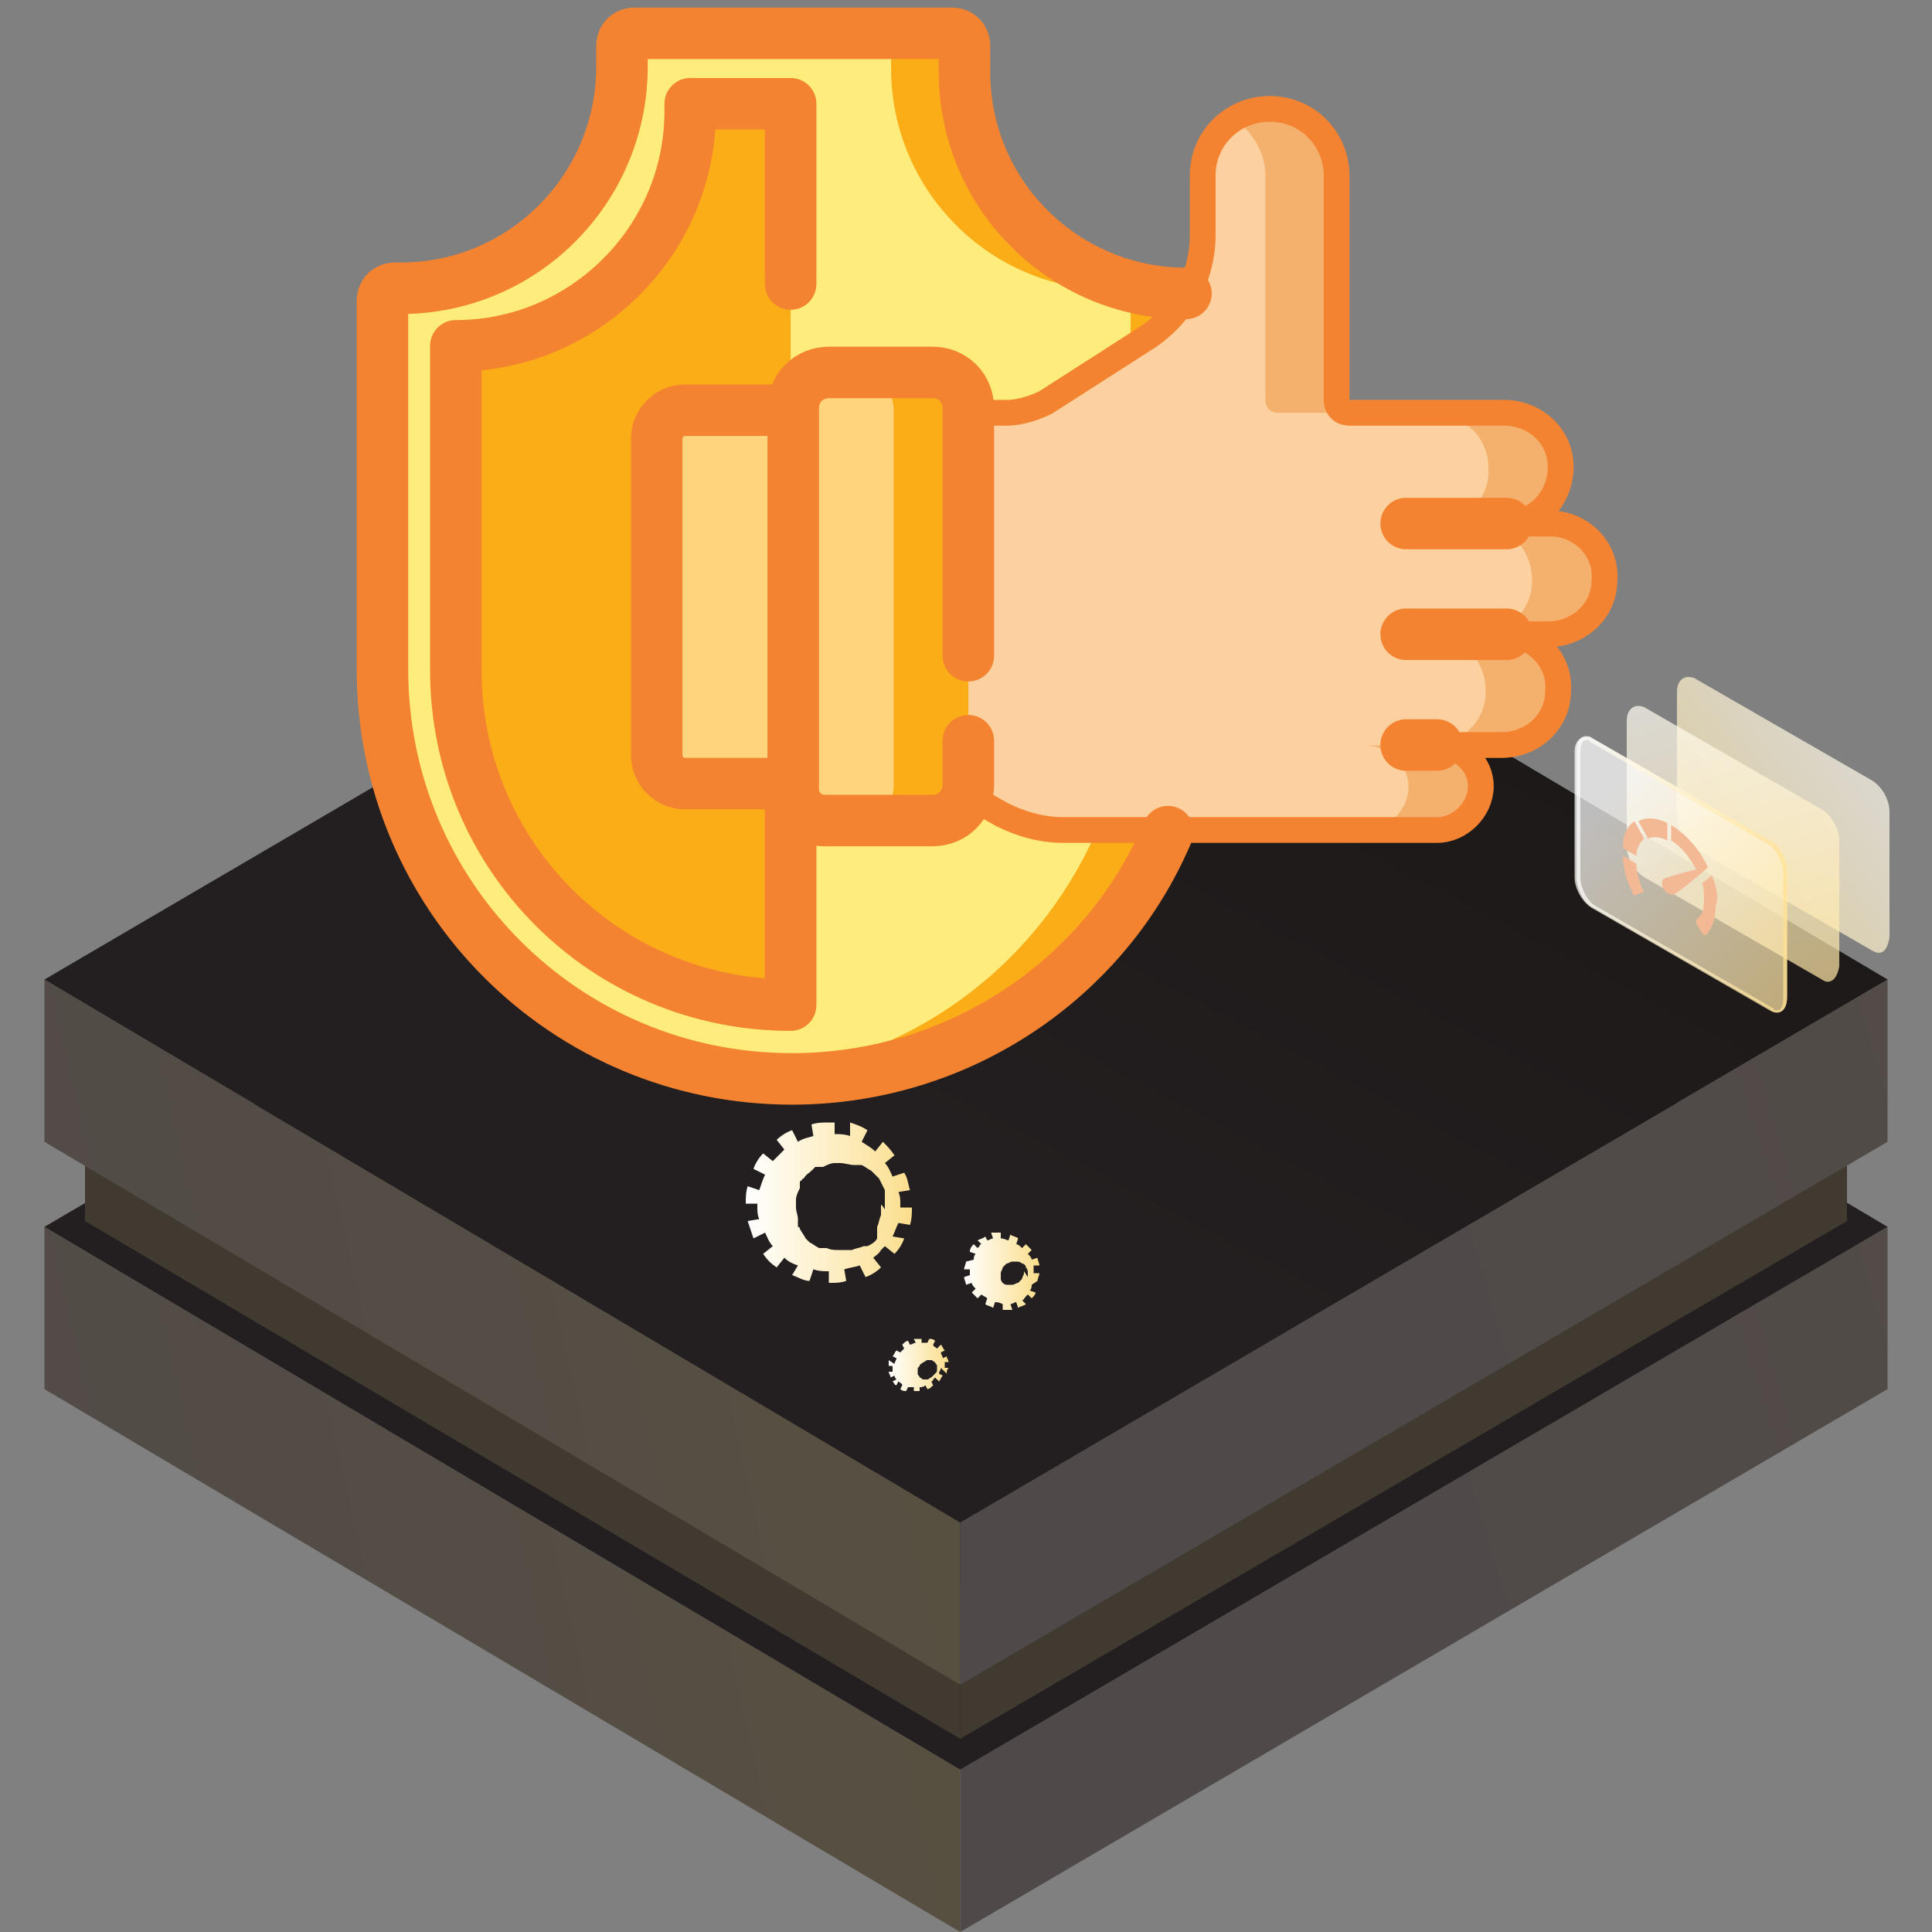 <svg xmlns="http://www.w3.org/2000/svg" xmlns:xlink="http://www.w3.org/1999/xlink" id="Layer_1" x="0px" y="0px" viewBox="0 0 100 100" style="enable-background:new 0 0 100 100;" xml:space="preserve"><rect x="0" y="0" width="100" height="100" fill="#808080" stroke="none"/><style type="text/css">	.st0{fill:url(#SVGID_1_);}	.st1{fill:url(#SVGID_00000155141771317064374960000012121032421504621742_);}	.st2{fill:url(#SVGID_00000062890388141870080110000004702478701189942453_);}	.st3{fill:#413A30;}	.st4{fill:url(#SVGID_00000091697228009794980330000009728954371875198353_);}	.st5{fill:url(#SVGID_00000002344883660462683090000011056618268043337395_);}	.st6{fill:url(#SVGID_00000118386972067603216120000004465270367463638912_);}	.st7{opacity:0.25;clip-path:url(#SVGID_00000090992708282280712190000018175198020812856723_);}	.st8{fill:#FFFFFF;}	.st9{opacity:0.715;fill:url(#SVGID_00000050633715837803517030000004335279974877506195_);enable-background:new    ;}	.st10{opacity:0.715;fill:url(#SVGID_00000165933649704466203370000016680268158117355959_);enable-background:new    ;}	.st11{opacity:0.715;fill:url(#SVGID_00000036246213028646348280000001773133114037351322_);enable-background:new    ;}	.st12{opacity:0.715;fill:url(#SVGID_00000178889219165696699890000017470786153436353420_);enable-background:new    ;}	.st13{fill:#F2B994;}	.st14{fill:url(#SVGID_00000016057484082636596930000018030814114290302651_);}	.st15{fill:url(#SVGID_00000096751055986236902950000006604417745480817805_);}	.st16{fill:url(#SVGID_00000079462248033849057730000017199653760655191955_);}	.st17{clip-path:url(#SVGID_00000019647679658280942710000008954448907125527189_);}	.st18{fill:#FEED7C;}	.st19{fill:#FBAD18;}	.st20{fill:#FFD47D;}	.st21{fill:#FCD19F;}	.st22{fill:#F4B16D;}	.st23{fill:none;stroke:#F48331;stroke-width:2;stroke-linecap:round;stroke-linejoin:round;stroke-miterlimit:13.333;}	.st24{fill:none;stroke:#F48331;stroke-miterlimit:10;}</style><g>	<linearGradient id="SVGID_1_" gradientUnits="userSpaceOnUse" x1="65.79" y1="84.108" x2="169.714" y2="52.989">		<stop offset="8.567769e-07" style="stop-color:#4F494A"></stop>		<stop offset="0.222" style="stop-color:#504A49"></stop>		<stop offset="0.483" style="stop-color:#544D45"></stop>		<stop offset="0.763" style="stop-color:#5A523D"></stop>		<stop offset="1" style="stop-color:#605733"></stop>	</linearGradient>	<polygon class="st0" points="49.7,91.6 49.7,100 97.7,71.9 97.7,63.5  "></polygon>			<linearGradient id="SVGID_00000031923167816800801750000000459484250159899305_" gradientUnits="userSpaceOnUse" x1="-39.62" y1="96.466" x2="94.49" y2="66.403">		<stop offset="8.567769e-07" style="stop-color:#4F494A"></stop>		<stop offset="0.222" style="stop-color:#504A49"></stop>		<stop offset="0.483" style="stop-color:#544D45"></stop>		<stop offset="0.763" style="stop-color:#5A523D"></stop>		<stop offset="1" style="stop-color:#605733"></stop>	</linearGradient>	<polygon style="fill:url(#SVGID_00000031923167816800801750000000459484250159899305_);" points="49.7,91.6 49.7,100 2.3,71.9   2.3,63.5  "></polygon>			<linearGradient id="SVGID_00000116914628841787457180000011639244100498435253_" gradientUnits="userSpaceOnUse" x1="100.492" y1="-32.724" x2="46.176" y2="70.791">		<stop offset="4.283885e-07" style="stop-color:#231F20"></stop>		<stop offset="1" style="stop-color:#231F20"></stop>	</linearGradient>	<polygon style="fill:url(#SVGID_00000116914628841787457180000011639244100498435253_);" points="2.3,63.5 49.7,91.6 97.7,63.5   50.3,35.4  "></polygon>	<polygon class="st3" points="49.7,82 49.7,90 95.6,63.2 95.6,55.2  "></polygon>	<polygon class="st3" points="49.7,82 49.7,90 4.4,63.2 4.4,55.2  "></polygon>			<linearGradient id="SVGID_00000078736585214615183010000007799877295330751623_" gradientUnits="userSpaceOnUse" x1="65.79" y1="71.311" x2="169.714" y2="40.193">		<stop offset="8.567769e-07" style="stop-color:#4F494A"></stop>		<stop offset="0.222" style="stop-color:#504A49"></stop>		<stop offset="0.483" style="stop-color:#544D45"></stop>		<stop offset="0.763" style="stop-color:#5A523D"></stop>		<stop offset="1" style="stop-color:#605733"></stop>	</linearGradient>	<polygon style="fill:url(#SVGID_00000078736585214615183010000007799877295330751623_);" points="49.7,78.8 49.7,87.2 97.7,59.1   97.7,50.7  "></polygon>			<linearGradient id="SVGID_00000177449897293037253960000009526794401948751507_" gradientUnits="userSpaceOnUse" x1="-39.62" y1="83.669" x2="94.49" y2="53.606">		<stop offset="8.567769e-07" style="stop-color:#4F494A"></stop>		<stop offset="0.222" style="stop-color:#504A49"></stop>		<stop offset="0.483" style="stop-color:#544D45"></stop>		<stop offset="0.763" style="stop-color:#5A523D"></stop>		<stop offset="1" style="stop-color:#605733"></stop>	</linearGradient>	<polygon style="fill:url(#SVGID_00000177449897293037253960000009526794401948751507_);" points="49.7,78.8 49.7,87.2 2.3,59.1   2.3,50.7  "></polygon>			<linearGradient id="SVGID_00000036232962807337726950000012821073167733516476_" gradientUnits="userSpaceOnUse" x1="100.492" y1="-45.521" x2="46.176" y2="57.994">		<stop offset="4.283885e-07" style="stop-color:#13100D"></stop>		<stop offset="0.379" style="stop-color:#171311"></stop>		<stop offset="0.825" style="stop-color:#1F1B1B"></stop>		<stop offset="1" style="stop-color:#231F20"></stop>	</linearGradient>	<polygon style="fill:url(#SVGID_00000036232962807337726950000012821073167733516476_);" points="2.3,50.7 49.7,78.8 97.7,50.7   50.3,22.6  "></polygon></g><g>	<defs>		<polygon id="SVGID_00000049921010955384271870000008200666438349814417_" points="1.1,49.5 1.1,58.1 3.3,59.4 3.3,61.3 1.1,62.6    1.1,71.2 49.6,100 49.6,100 49.7,100 49.7,100 49.7,100 98.9,71.2 98.9,62.6 98.7,62.7 98.9,62.6 96.7,61.3 96.7,59.4 98.9,58.1    98.9,49.5 50.3,20.7 1.1,49.5   "></polygon>	</defs>	<clipPath id="SVGID_00000171699128267169894180000008021947416458976900_">		<use xlink:href="#SVGID_00000049921010955384271870000008200666438349814417_" style="overflow:visible;"></use>	</clipPath>	<g style="opacity:0.25;clip-path:url(#SVGID_00000171699128267169894180000008021947416458976900_);">		<line class="st8" x1="49.6" y1="-68.9" x2="-125.6" y2="32.3"></line>		<line class="st8" x1="116" y1="-30.5" x2="-59.2" y2="70.7"></line>		<line class="st8" x1="110.4" y1="-33.7" x2="-64.7" y2="67.5"></line>		<line class="st8" x1="104.9" y1="-36.9" x2="-70.3" y2="64.3"></line>		<line class="st8" x1="99.4" y1="-40.1" x2="-75.8" y2="61.1"></line>		<line class="st8" x1="93.8" y1="-43.3" x2="-81.3" y2="57.9"></line>		<line class="st8" x1="88.3" y1="-46.5" x2="-86.9" y2="54.7"></line>		<line class="st8" x1="82.8" y1="-49.7" x2="-92.4" y2="51.5"></line>		<line class="st8" x1="77.2" y1="-52.9" x2="-97.9" y2="48.3"></line>		<line class="st8" x1="71.7" y1="-56.1" x2="-103.4" y2="45.1"></line>		<line class="st8" x1="66.2" y1="-59.3" x2="-109" y2="41.9"></line>		<line class="st8" x1="60.6" y1="-62.5" x2="-114.5" y2="38.7"></line>		<line class="st8" x1="55.1" y1="-65.7" x2="-120" y2="35.5"></line>		<line class="st8" x1="193.4" y1="14.2" x2="18.2" y2="115.4"></line>		<line class="st8" x1="224.7" y1="34.4" x2="49.6" y2="135.7"></line>		<line class="st8" x1="221.1" y1="30.2" x2="45.9" y2="131.4"></line>		<line class="st8" x1="215.5" y1="27" x2="40.4" y2="128.2"></line>		<line class="st8" x1="210" y1="23.8" x2="34.8" y2="125"></line>		<line class="st8" x1="204.5" y1="20.6" x2="29.3" y2="121.8"></line>		<line class="st8" x1="198.9" y1="17.4" x2="23.8" y2="118.6"></line>		<line class="st8" x1="121.5" y1="-27.3" x2="-53.7" y2="73.9"></line>		<line class="st8" x1="187.9" y1="11" x2="12.7" y2="112.2"></line>		<line class="st8" x1="182.3" y1="7.8" x2="7.2" y2="109"></line>		<line class="st8" x1="176.8" y1="4.6" x2="1.6" y2="105.8"></line>		<line class="st8" x1="171.3" y1="1.4" x2="-3.9" y2="102.6"></line>		<line class="st8" x1="165.7" y1="-1.8" x2="-9.4" y2="99.4"></line>		<line class="st8" x1="160.2" y1="-5" x2="-14.9" y2="96.2"></line>		<line class="st8" x1="154.7" y1="-8.2" x2="-20.5" y2="93.1"></line>		<line class="st8" x1="149.1" y1="-11.4" x2="-26" y2="89.9"></line>		<line class="st8" x1="143.6" y1="-14.6" x2="-31.5" y2="86.7"></line>		<line class="st8" x1="138.1" y1="-17.8" x2="-37.1" y2="83.5"></line>		<line class="st8" x1="132.6" y1="-21" x2="-42.6" y2="80.3"></line>		<line class="st8" x1="127" y1="-24.2" x2="-48.1" y2="77.1"></line>		<line class="st8" x1="226.3" y1="33.4" x2="51.2" y2="-67.8"></line>		<line class="st8" x1="159.9" y1="71.7" x2="-15.2" y2="-29.5"></line>		<line class="st8" x1="165.5" y1="68.5" x2="-9.7" y2="-32.7"></line>		<line class="st8" x1="171" y1="65.3" x2="-4.2" y2="-35.9"></line>		<line class="st8" x1="176.5" y1="62.2" x2="1.4" y2="-39.1"></line>		<line class="st8" x1="182.1" y1="59" x2="6.9" y2="-42.3"></line>		<line class="st8" x1="187.6" y1="55.8" x2="12.4" y2="-45.5"></line>		<line class="st8" x1="193.1" y1="52.6" x2="18" y2="-48.7"></line>		<line class="st8" x1="198.7" y1="49.4" x2="23.5" y2="-51.9"></line>		<line class="st8" x1="204.2" y1="46.2" x2="29" y2="-55.1"></line>		<line class="st8" x1="209.7" y1="43" x2="34.6" y2="-58.2"></line>		<line class="st8" x1="215.2" y1="39.8" x2="40.1" y2="-61.4"></line>		<line class="st8" x1="220.8" y1="36.6" x2="45.6" y2="-64.6"></line>		<line class="st8" x1="82.5" y1="116.5" x2="-92.7" y2="15.3"></line>		<line class="st8" x1="47.5" y1="134.6" x2="-127.7" y2="33.4"></line>		<line class="st8" x1="54.8" y1="132.5" x2="-120.3" y2="31.3"></line>		<line class="st8" x1="60.4" y1="129.3" x2="-114.8" y2="28.1"></line>		<line class="st8" x1="65.9" y1="126.1" x2="-109.2" y2="24.9"></line>		<line class="st8" x1="71.4" y1="122.9" x2="-103.7" y2="21.7"></line>		<line class="st8" x1="77" y1="119.7" x2="-98.2" y2="18.5"></line>		<line class="st8" x1="154.4" y1="74.9" x2="-20.7" y2="-26.3"></line>		<line class="st8" x1="88" y1="113.3" x2="-87.1" y2="12.1"></line>		<line class="st8" x1="93.6" y1="110.1" x2="-81.6" y2="8.9"></line>		<line class="st8" x1="99.1" y1="106.9" x2="-76.1" y2="5.7"></line>		<line class="st8" x1="104.6" y1="103.7" x2="-70.5" y2="2.5"></line>		<line class="st8" x1="110.2" y1="100.5" x2="-65" y2="-0.7"></line>		<line class="st8" x1="115.7" y1="97.3" x2="-59.5" y2="-3.9"></line>		<line class="st8" x1="121.2" y1="94.1" x2="-53.9" y2="-7.1"></line>		<line class="st8" x1="126.8" y1="90.9" x2="-48.4" y2="-10.3"></line>		<line class="st8" x1="132.3" y1="87.7" x2="-42.9" y2="-13.5"></line>		<line class="st8" x1="137.8" y1="84.5" x2="-37.3" y2="-16.7"></line>		<line class="st8" x1="143.3" y1="81.3" x2="-31.8" y2="-19.9"></line>		<line class="st8" x1="148.9" y1="78.1" x2="-26.3" y2="-23.1"></line>	</g></g><g>			<linearGradient id="SVGID_00000012441042755954232580000012752280750288703388_" gradientUnits="userSpaceOnUse" x1="98.635" y1="64.576" x2="84.087" y2="53.737" gradientTransform="matrix(1 0 0 -1 0 102)">		<stop offset="0" style="stop-color:#FFFFFF"></stop>		<stop offset="1" style="stop-color:#FEE08F"></stop>	</linearGradient>	<path style="opacity:0.715;fill:url(#SVGID_00000012441042755954232580000012752280750288703388_);enable-background:new    ;" d="  M96.9,49.2l-9.2-5.3c-0.5-0.3-0.9-1-0.9-1.6v-6.5c0-0.6,0.4-0.9,0.9-0.7l9.2,5.3c0.5,0.3,0.9,1,0.9,1.6v6.5  C97.7,49.2,97.4,49.5,96.9,49.2z"></path>			<linearGradient id="SVGID_00000116203019720800885920000017445601315043676851_" gradientUnits="userSpaceOnUse" x1="86.196" y1="68.78" x2="93.785" y2="45.927" gradientTransform="matrix(1 0 0 -1 0 102)">		<stop offset="0" style="stop-color:#FFFFFF"></stop>		<stop offset="1" style="stop-color:#FEE08F"></stop>	</linearGradient>	<path style="opacity:0.715;fill:url(#SVGID_00000116203019720800885920000017445601315043676851_);enable-background:new    ;" d="  M94.3,50.7l-9.2-5.3c-0.5-0.3-0.9-1-0.9-1.6v-6.5c0-0.6,0.4-0.9,0.9-0.7l9.2,5.3c0.5,0.3,0.9,1,0.9,1.6v6.5  C95.1,50.7,94.7,51,94.3,50.7z"></path>			<linearGradient id="SVGID_00000160880688145862935970000011639618269203989400_" gradientUnits="userSpaceOnUse" x1="82.942" y1="60.63" x2="95.398" y2="48.869" gradientTransform="matrix(1 0 0 -1 0 102)">		<stop offset="0" style="stop-color:#FFFFFF"></stop>		<stop offset="1" style="stop-color:#FEE08F"></stop>	</linearGradient>	<path style="opacity:0.715;fill:url(#SVGID_00000160880688145862935970000011639618269203989400_);enable-background:new    ;" d="  M91.6,52.3L82.4,47c-0.5-0.3-0.9-1-0.9-1.6v-6.5c0-0.6,0.4-0.9,0.9-0.7l9.2,5.3c0.5,0.3,0.9,1,0.9,1.6v6.5  C92.5,52.3,92.1,52.6,91.6,52.3z"></path>			<linearGradient id="SVGID_00000045597844449872432610000013885458456428838300_" gradientUnits="userSpaceOnUse" x1="81.596" y1="56.766" x2="92.473" y2="56.766" gradientTransform="matrix(1 0 0 -1 0 102)">		<stop offset="0" style="stop-color:#FFFFFF"></stop>		<stop offset="1" style="stop-color:#FEE08F"></stop>	</linearGradient>	<path style="opacity:0.715;fill:url(#SVGID_00000045597844449872432610000013885458456428838300_);enable-background:new    ;" d="  M82.1,38.3c0.1,0,0.2,0,0.2,0.1l9.2,5.3c0.4,0.2,0.8,0.9,0.8,1.5v6.5c0,0.3-0.1,0.6-0.3,0.6c-0.1,0-0.2,0-0.2-0.1l-9.2-5.3  c-0.4-0.2-0.8-0.9-0.8-1.5v-6.5C81.8,38.6,81.9,38.3,82.1,38.3z M82.1,38.1c-0.3,0-0.5,0.3-0.5,0.8v6.5c0,0.6,0.4,1.4,0.9,1.6  l9.2,5.3c0.1,0.1,0.2,0.1,0.3,0.1c0.3,0,0.5-0.3,0.5-0.8v-6.5c0-0.6-0.4-1.4-0.9-1.6l-9.2-5.3C82.3,38.1,82.2,38.1,82.1,38.1z"></path>	<g>		<path class="st13" d="M86.3,42.6c-0.6-0.3-1.1-0.3-1.5-0.1l0.5,0.9c0.3-0.1,0.6-0.1,1,0.1V42.6z"></path>		<path class="st13" d="M84.7,44.3c0-0.4,0.2-0.7,0.4-0.9l-0.5-0.9c-0.4,0.3-0.6,0.7-0.6,1.4L84.7,44.3z"></path>		<path class="st13" d="M84.7,44.7l-0.7-0.4c0,0.6,0.2,1.3,0.5,1.9c0,0.1,0.1,0.2,0.2,0.1l0.3-0.1c0.1,0,0.1-0.1,0-0.2   C84.8,45.5,84.7,45.1,84.7,44.7z"></path>		<path class="st13" d="M88.6,45.3c-0.1,0.1-0.3,0.3-0.5,0.4c0.1,0.3,0.1,0.6,0.1,0.9c0,0.5-0.1,0.8-0.4,1c0,0,0,0.1,0,0.2l0.3,0.5   c0.1,0.1,0.1,0.1,0.2,0.1c0.3-0.3,0.5-0.8,0.5-1.5C89,46.4,88.8,45.8,88.6,45.3z"></path>		<path class="st13" d="M88.4,44.9c-0.4-0.9-1.1-1.7-1.9-2.2v0.8c0.5,0.3,0.9,0.8,1.3,1.5c0,0-1.6,0.4-1.7,0.5   c-0.1,0.1-0.1,0.3,0,0.5c0.1,0.2,0.3,0.3,0.5,0.3C86.8,46.3,88.4,44.9,88.4,44.9z M88.4,44.9C88.4,44.9,88.4,44.9,88.4,44.9   L88.4,44.9z"></path>	</g></g><linearGradient id="SVGID_00000119103245893485137600000012221750767329762955_" gradientUnits="userSpaceOnUse" x1="38.708" y1="62.259" x2="47.226" y2="62.259">	<stop offset="0" style="stop-color:#FFFFFF"></stop>	<stop offset="1" style="stop-color:#FBDE8D"></stop></linearGradient><path style="fill:url(#SVGID_00000119103245893485137600000012221750767329762955_);" d="M47.1,63.4c0.1-0.3,0.1-0.6,0.1-0.9l-0.6,0 c0-0.1,0-0.1,0-0.2c0-0.2,0-0.4-0.1-0.6l0.6-0.1c-0.1-0.3-0.1-0.6-0.3-0.9l-0.6,0.2c-0.1-0.2-0.2-0.5-0.4-0.7l0.5-0.4 c-0.2-0.3-0.4-0.5-0.6-0.7l-0.4,0.5c-0.2-0.2-0.4-0.3-0.7-0.5l0.3-0.6c-0.3-0.2-0.6-0.3-0.9-0.4L44,58.8c-0.3-0.1-0.5-0.1-0.8-0.1 l0-0.6c-0.1,0-0.2,0-0.3,0c-0.3,0-0.6,0-0.9,0.1l0.1,0.6c-0.3,0.1-0.5,0.1-0.8,0.3l-0.3-0.6c-0.3,0.1-0.6,0.3-0.8,0.5l0.4,0.5 c-0.1,0.1-0.2,0.2-0.3,0.3c-0.1,0.1-0.2,0.2-0.3,0.3l-0.5-0.4c-0.2,0.2-0.4,0.5-0.5,0.8l0.6,0.3c-0.1,0.2-0.2,0.5-0.3,0.8l-0.6-0.2 c-0.1,0.3-0.1,0.6-0.1,0.9l0.6,0c0,0,0,0,0,0.1c0,0.3,0,0.5,0.1,0.7l-0.6,0.1c0.1,0.3,0.2,0.6,0.3,0.9l0.6-0.3 c0.1,0.2,0.2,0.5,0.4,0.7l-0.5,0.4c0.2,0.3,0.4,0.5,0.7,0.7l0.4-0.5c0.2,0.2,0.4,0.3,0.7,0.4L41,66c0.3,0.1,0.6,0.3,0.9,0.3l0.2-0.6 c0.3,0.1,0.5,0.1,0.8,0.1l0,0.6c0,0,0.1,0,0.1,0c0.3,0,0.5,0,0.8-0.1l-0.1-0.6c0.3-0.1,0.5-0.1,0.8-0.2l0.3,0.6 c0.3-0.1,0.6-0.3,0.8-0.5l-0.4-0.5c0.1-0.1,0.3-0.2,0.4-0.4c0.1-0.1,0.1-0.1,0.2-0.2l0.5,0.4c0.2-0.2,0.4-0.5,0.5-0.8L46.2,64 c0.1-0.2,0.2-0.5,0.3-0.7L47.1,63.4z M45.6,62.5C45.6,62.5,45.6,62.5,45.6,62.5c0,0.1,0,0.1,0,0.1c0,0,0,0,0,0c0,0,0,0.1,0,0.1 c0,0,0,0,0,0c0,0,0,0.1,0,0.1c0,0,0,0,0,0c0,0,0,0,0,0c0,0,0,0,0,0c0,0,0,0,0,0.1c-0.1,0.2-0.1,0.4-0.2,0.6c0,0,0,0,0,0 c0,0,0,0,0,0.1l0,0c0,0,0,0,0,0.1l0,0c0,0,0,0,0,0.1l0,0c0,0,0,0,0,0.1c0,0,0,0,0,0c0,0,0,0,0,0.1l0,0l0,0c0,0,0,0,0,0.1l0,0 c0,0,0,0,0,0l0,0c0,0,0,0,0,0c0,0,0,0,0,0c-0.1,0.2-0.3,0.3-0.5,0.4c0,0,0,0,0,0c0,0,0,0,0,0c0,0,0,0,0,0c0,0,0,0,0,0c0,0,0,0,0,0 c0,0,0,0,0,0c0,0,0,0,0,0c0,0,0,0,0,0c0,0,0,0-0.1,0c0,0,0,0,0,0c0,0,0,0-0.1,0c0,0,0,0,0,0c0,0,0,0,0,0c0,0,0,0,0,0c0,0,0,0,0,0 c-0.2,0.1-0.4,0.1-0.6,0.2c0,0,0,0-0.1,0c0,0,0,0,0,0c0,0-0.1,0-0.1,0c0,0,0,0,0,0c0,0,0,0-0.1,0c0,0,0,0,0,0c0,0-0.1,0-0.1,0 c0,0,0,0-0.1,0h0c0,0,0,0-0.1,0c0,0,0,0-0.1,0c0,0,0,0,0,0c-0.2,0-0.4,0-0.6-0.1c0,0,0,0-0.1,0c0,0,0,0,0,0c0,0,0,0,0,0c0,0,0,0,0,0 l0,0l0,0c0,0,0,0-0.1,0c0,0,0,0,0,0c0,0,0,0,0,0c0,0,0,0,0,0c0,0,0,0,0,0c0,0,0,0,0,0c0,0,0,0,0,0c0,0,0,0-0.1,0c0,0,0,0,0,0 c0,0,0,0-0.1,0c-0.2-0.1-0.3-0.2-0.5-0.3c0,0-0.1-0.1-0.1-0.1c0,0,0,0,0,0c0,0-0.1-0.1-0.1-0.1c0,0,0,0,0,0c0,0,0,0,0,0c0,0,0,0,0,0 l0,0c0,0,0,0,0,0c0,0,0,0,0,0c0,0,0,0,0,0c0,0,0,0,0,0c0,0,0,0,0,0l0,0c-0.1-0.2-0.2-0.3-0.3-0.5c0,0,0-0.1-0.1-0.1c0,0,0,0,0-0.1 l0,0c0,0,0,0,0-0.1l0,0c0,0,0,0,0-0.1l0,0c0,0,0,0,0-0.1l0,0c0,0,0,0,0,0c0,0,0,0,0,0c0,0,0,0,0,0c0,0,0,0,0,0 c0-0.2-0.1-0.4-0.1-0.6c0,0,0,0,0-0.1c0,0,0,0,0,0c0,0,0,0,0,0c0,0,0,0,0,0c0,0,0,0,0,0c0,0,0,0,0,0c0,0,0,0,0-0.1c0,0,0,0,0,0 c0,0,0,0,0,0c0,0,0,0,0,0c0,0,0,0,0,0c0,0,0,0,0-0.1c0,0,0,0,0,0c0,0,0,0,0-0.1c0,0,0,0,0,0c0,0,0,0,0,0c0-0.2,0.1-0.4,0.2-0.6 c0,0,0-0.1,0-0.1c0,0,0,0,0,0c0,0,0-0.1,0-0.1c0,0,0,0,0,0c0,0,0,0,0,0c0,0,0,0,0-0.1l0,0c0,0,0,0,0,0c0,0,0-0.1,0.1-0.1 c0,0,0,0,0,0c0,0,0-0.1,0.1-0.1c0.1-0.2,0.3-0.3,0.4-0.4c0,0,0,0,0.1-0.1c0,0,0,0,0,0c0,0,0,0,0.1-0.1c0,0,0,0,0,0c0,0,0,0,0.1,0 c0,0,0,0,0,0c0,0,0,0,0.1,0c0,0,0,0,0,0c0,0,0,0,0.1,0c0,0,0,0,0,0c0,0,0,0,0.1,0c0.2-0.1,0.4-0.2,0.6-0.2c0,0,0,0,0,0 c0,0,0,0,0.1,0c0,0,0,0,0,0c0,0,0,0,0,0c0,0,0,0,0,0c0,0,0,0,0,0c0,0,0,0,0,0c0,0,0,0,0,0c0,0,0,0,0,0c0,0,0,0,0,0c0,0,0,0,0,0 c0,0,0,0,0,0c0,0,0,0,0,0c0,0,0.1,0,0.1,0c0,0,0.1,0,0.1,0c0,0,0,0,0,0c0.2,0,0.5,0.1,0.7,0.1l0,0c0,0,0,0,0.1,0l0,0c0,0,0,0,0.1,0 l0,0c0,0,0,0,0,0c0,0,0,0,0,0c0,0,0,0,0,0c0,0,0,0,0.1,0c0,0,0,0,0,0c0,0,0,0,0.1,0c0,0,0,0,0,0c0,0,0,0,0,0 c0.2,0.1,0.3,0.2,0.5,0.3c0,0,0.1,0.1,0.1,0.1c0,0,0,0,0,0c0,0,0.1,0.1,0.1,0.1c0,0,0,0,0,0c0,0,0.1,0.1,0.1,0.1c0,0,0,0,0,0 c0,0,0.1,0.1,0.1,0.1c0.1,0.2,0.2,0.4,0.3,0.6l0,0c0,0,0,0,0,0c0,0,0,0,0,0.1c0,0,0,0,0,0c0,0,0,0,0,0.1c0,0,0,0,0,0l0,0 c0,0,0,0,0,0.1c0,0,0,0.1,0,0.1c0,0,0,0,0,0c0,0,0,0.1,0,0.1c0,0.1,0,0.3,0,0.5C45.6,62.3,45.6,62.3,45.6,62.5 C45.6,62.4,45.6,62.5,45.6,62.5z"></path><linearGradient id="SVGID_00000037679296632511795650000004195601716107945885_" gradientUnits="userSpaceOnUse" x1="49.904" y1="65.744" x2="53.727" y2="65.744">	<stop offset="0" style="stop-color:#FFFFFF"></stop>	<stop offset="1" style="stop-color:#FBDE8D"></stop></linearGradient><path style="fill:url(#SVGID_00000037679296632511795650000004195601716107945885_);" d="M53.7,66.3c0-0.1,0.1-0.3,0.1-0.4l-0.3,0 c0,0,0,0,0-0.1c0-0.1,0-0.2,0-0.3l0.3,0c0-0.1-0.1-0.3-0.1-0.4l-0.3,0.1c0-0.1-0.1-0.2-0.2-0.3l0.2-0.2c-0.1-0.1-0.2-0.2-0.3-0.3 l-0.2,0.2c-0.1-0.1-0.2-0.2-0.3-0.2l0.1-0.3c-0.1-0.1-0.3-0.1-0.4-0.2l-0.1,0.3c-0.1,0-0.2-0.1-0.4-0.1l0-0.3c0,0-0.1,0-0.1,0 c-0.1,0-0.3,0-0.4,0l0.1,0.3c-0.1,0-0.2,0.1-0.3,0.1L51,64c-0.1,0.1-0.2,0.1-0.4,0.2l0.2,0.2c-0.1,0-0.1,0.1-0.1,0.1 c0,0-0.1,0.1-0.1,0.1l-0.2-0.2c-0.1,0.1-0.2,0.2-0.2,0.4l0.3,0.1c-0.1,0.1-0.1,0.2-0.1,0.3L50,65.3c0,0.1-0.1,0.3-0.1,0.4l0.3,0 c0,0,0,0,0,0c0,0.1,0,0.2,0,0.3l-0.3,0.1c0,0.1,0.1,0.3,0.1,0.4l0.3-0.1c0,0.1,0.1,0.2,0.2,0.3l-0.2,0.2c0.1,0.1,0.2,0.2,0.3,0.3 l0.2-0.2c0.1,0.1,0.2,0.1,0.3,0.2l-0.1,0.3c0.1,0.1,0.3,0.1,0.4,0.2l0.1-0.3c0.1,0,0.2,0,0.4,0.1l0,0.3c0,0,0,0,0.1,0 c0.1,0,0.2,0,0.4,0l-0.1-0.3c0.1,0,0.2-0.1,0.3-0.1l0.1,0.3c0.1-0.1,0.3-0.1,0.4-0.2l-0.2-0.2c0.1,0,0.1-0.1,0.2-0.2 c0,0,0.1-0.1,0.1-0.1l0.2,0.2c0.1-0.1,0.2-0.2,0.2-0.3l-0.3-0.1c0.1-0.1,0.1-0.2,0.1-0.3L53.7,66.3z M53,65.8 C53,65.8,53,65.9,53,65.8C53,65.9,53,65.9,53,65.8C53,65.9,53,65.9,53,65.8c0,0.1,0,0.1,0,0.1c0,0,0,0,0,0c0,0,0,0,0,0c0,0,0,0,0,0 c0,0,0,0,0,0c0,0,0,0,0,0c0,0,0,0,0,0c0,0.1-0.1,0.2-0.1,0.3c0,0,0,0,0,0c0,0,0,0,0,0l0,0c0,0,0,0,0,0l0,0c0,0,0,0,0,0l0,0 c0,0,0,0,0,0c0,0,0,0,0,0c0,0,0,0,0,0l0,0l0,0c0,0,0,0,0,0l0,0c0,0,0,0,0,0l0,0c0,0,0,0,0,0c0,0,0,0,0,0c-0.1,0.1-0.1,0.1-0.2,0.2 c0,0,0,0,0,0c0,0,0,0,0,0c0,0,0,0,0,0c0,0,0,0,0,0c0,0,0,0,0,0c0,0,0,0,0,0c0,0,0,0,0,0c0,0,0,0,0,0c0,0,0,0,0,0c0,0,0,0,0,0 c0,0,0,0,0,0c0,0,0,0,0,0c0,0,0,0,0,0c0,0,0,0,0,0c0,0,0,0,0,0c-0.1,0-0.2,0.1-0.3,0.1c0,0,0,0,0,0c0,0,0,0,0,0c0,0,0,0,0,0 c0,0,0,0,0,0c0,0,0,0,0,0c0,0,0,0,0,0c0,0,0,0,0,0c0,0,0,0,0,0h0c0,0,0,0,0,0c0,0,0,0,0,0c0,0,0,0,0,0c-0.1,0-0.2,0-0.3,0 c0,0,0,0,0,0c0,0,0,0,0,0c0,0,0,0,0,0c0,0,0,0,0,0l0,0l0,0c0,0,0,0,0,0c0,0,0,0,0,0c0,0,0,0,0,0c0,0,0,0,0,0c0,0,0,0,0,0 c0,0,0,0,0,0c0,0,0,0,0,0c0,0,0,0,0,0c0,0,0,0,0,0c0,0,0,0,0,0c-0.1,0-0.2-0.1-0.2-0.1c0,0,0,0,0,0c0,0,0,0,0,0c0,0,0,0,0,0 c0,0,0,0,0,0c0,0,0,0,0,0c0,0,0,0,0,0c0,0,0,0,0,0c0,0,0,0,0,0c0,0,0,0,0,0c0,0,0,0,0,0c0,0,0,0,0,0c0,0,0,0,0,0l0,0 c-0.1-0.1-0.1-0.2-0.1-0.2c0,0,0,0,0-0.1c0,0,0,0,0,0l0,0c0,0,0,0,0,0l0,0c0,0,0,0,0,0l0,0c0,0,0,0,0,0v0c0,0,0,0,0,0c0,0,0,0,0,0 c0,0,0,0,0,0c0,0,0,0,0,0c0-0.1,0-0.2,0-0.2c0,0,0,0,0,0c0,0,0,0,0,0c0,0,0,0,0,0c0,0,0,0,0,0c0,0,0,0,0,0c0,0,0,0,0,0c0,0,0,0,0,0 c0,0,0,0,0,0c0,0,0,0,0,0c0,0,0,0,0,0c0,0,0,0,0,0c0,0,0,0,0,0c0,0,0,0,0,0c0,0,0,0,0,0c0,0,0,0,0,0c0,0,0,0,0,0 c0-0.1,0.1-0.2,0.1-0.3c0,0,0,0,0,0c0,0,0,0,0,0c0,0,0,0,0,0c0,0,0,0,0,0c0,0,0,0,0,0c0,0,0,0,0,0l0,0c0,0,0,0,0,0c0,0,0,0,0,0 c0,0,0,0,0,0c0,0,0,0,0,0c0.1-0.1,0.1-0.1,0.2-0.2c0,0,0,0,0,0c0,0,0,0,0,0c0,0,0,0,0,0c0,0,0,0,0,0c0,0,0,0,0,0c0,0,0,0,0,0 c0,0,0,0,0,0c0,0,0,0,0,0c0,0,0,0,0,0c0,0,0,0,0,0c0,0,0,0,0,0c0.1,0,0.2-0.1,0.3-0.1c0,0,0,0,0,0c0,0,0,0,0,0c0,0,0,0,0,0 c0,0,0,0,0,0c0,0,0,0,0,0c0,0,0,0,0,0c0,0,0,0,0,0c0,0,0,0,0,0c0,0,0,0,0,0c0,0,0,0,0,0c0,0,0,0,0,0c0,0,0,0,0,0c0,0,0,0,0,0 c0,0,0,0,0.1,0c0,0,0,0,0.1,0c0,0,0,0,0,0c0.1,0,0.2,0,0.3,0.1l0,0c0,0,0,0,0,0l0,0c0,0,0,0,0,0l0,0c0,0,0,0,0,0c0,0,0,0,0,0 c0,0,0,0,0,0c0,0,0,0,0,0c0,0,0,0,0,0c0,0,0,0,0,0c0,0,0,0,0,0c0,0,0,0,0,0c0.1,0,0.2,0.1,0.2,0.2c0,0,0,0,0,0c0,0,0,0,0,0 c0,0,0,0,0,0c0,0,0,0,0,0c0,0,0,0,0,0c0,0,0,0,0,0c0,0,0,0,0,0c0.1,0.1,0.1,0.2,0.1,0.3v0c0,0,0,0,0,0c0,0,0,0,0,0c0,0,0,0,0,0 c0,0,0,0,0,0c0,0,0,0,0,0l0,0c0,0,0,0,0,0c0,0,0,0,0,0c0,0,0,0,0,0c0,0,0,0,0,0c0,0.1,0,0.1,0,0.2C53,65.8,53,65.8,53,65.8 C53,65.8,53,65.8,53,65.8z"></path><linearGradient id="SVGID_00000166640406337262438310000013719252892145922978_" gradientUnits="userSpaceOnUse" x1="46" y1="70.713" x2="49.057" y2="70.713">	<stop offset="0" style="stop-color:#FFFFFF"></stop>	<stop offset="1" style="stop-color:#FBDE8D"></stop></linearGradient><path style="fill:url(#SVGID_00000166640406337262438310000013719252892145922978_);" d="M49,71.1c0-0.1,0-0.2,0.1-0.3l-0.2,0 c0,0,0,0,0-0.1c0-0.1,0-0.2,0-0.2l0.2,0c0-0.1-0.1-0.2-0.1-0.3l-0.2,0.1c0-0.1-0.1-0.2-0.1-0.3l0.2-0.1c-0.1-0.1-0.1-0.2-0.2-0.3 l-0.2,0.2c-0.1-0.1-0.2-0.1-0.2-0.2l0.1-0.2c-0.1-0.1-0.2-0.1-0.3-0.1l-0.1,0.2c-0.1,0-0.2,0-0.3,0l0-0.2c0,0-0.1,0-0.1,0 c-0.1,0-0.2,0-0.3,0l0.1,0.2c-0.1,0-0.2,0.1-0.3,0.1l-0.1-0.2c-0.1,0-0.2,0.1-0.3,0.2l0.1,0.2c0,0-0.1,0.1-0.1,0.1 c0,0-0.1,0.1-0.1,0.1l-0.2-0.1c-0.1,0.1-0.1,0.2-0.2,0.3l0.2,0.1c0,0.1-0.1,0.2-0.1,0.3L46,70.4c0,0.1,0,0.2,0,0.3l0.2,0 c0,0,0,0,0,0c0,0.1,0,0.2,0,0.3L46,71c0,0.1,0.1,0.2,0.1,0.3l0.2-0.1c0,0.1,0.1,0.2,0.1,0.2l-0.2,0.1c0.1,0.1,0.1,0.2,0.2,0.2 l0.1-0.2c0.1,0.1,0.2,0.1,0.2,0.2l-0.1,0.2c0.1,0.1,0.2,0.1,0.3,0.1l0.1-0.2c0.1,0,0.2,0,0.3,0l0,0.2c0,0,0,0,0,0c0.1,0,0.2,0,0.3,0 l0-0.2c0.1,0,0.2,0,0.3-0.1l0.1,0.2c0.1,0,0.2-0.1,0.3-0.2l-0.1-0.2c0.1,0,0.1-0.1,0.1-0.1c0,0,0,0,0.1-0.1l0.2,0.2 c0.1-0.1,0.1-0.2,0.2-0.3l-0.2-0.1c0-0.1,0.1-0.2,0.1-0.3L49,71.1z M48.5,70.8C48.5,70.8,48.5,70.8,48.5,70.8 C48.5,70.8,48.5,70.8,48.5,70.8C48.5,70.8,48.5,70.8,48.5,70.8C48.5,70.9,48.5,70.9,48.5,70.8C48.4,70.9,48.4,70.9,48.5,70.8 c0,0.1,0,0.1,0,0.1c0,0,0,0,0,0l0,0c0,0,0,0,0,0c0,0,0,0,0,0c0,0.1,0,0.1-0.1,0.2c0,0,0,0,0,0c0,0,0,0,0,0v0c0,0,0,0,0,0l0,0 c0,0,0,0,0,0v0c0,0,0,0,0,0l0,0c0,0,0,0,0,0l0,0l0,0c0,0,0,0,0,0l0,0c0,0,0,0,0,0l0,0c0,0,0,0,0,0c0,0,0,0,0,0 c-0.1,0.1-0.1,0.1-0.2,0.2c0,0,0,0,0,0c0,0,0,0,0,0c0,0,0,0,0,0c0,0,0,0,0,0c0,0,0,0,0,0c0,0,0,0,0,0c0,0,0,0,0,0c0,0,0,0,0,0 c0,0,0,0,0,0c0,0,0,0,0,0c0,0,0,0,0,0c0,0,0,0,0,0c0,0,0,0,0,0c0,0,0,0,0,0c0,0,0,0,0,0c-0.1,0-0.1,0.1-0.2,0.1c0,0,0,0,0,0 c0,0,0,0,0,0c0,0,0,0,0,0c0,0,0,0,0,0c0,0,0,0,0,0c0,0,0,0,0,0c0,0,0,0,0,0c0,0,0,0,0,0h0c0,0,0,0,0,0c0,0,0,0,0,0c0,0,0,0,0,0 c-0.1,0-0.1,0-0.2,0c0,0,0,0,0,0c0,0,0,0,0,0c0,0,0,0,0,0c0,0,0,0,0,0l0,0h0c0,0,0,0,0,0c0,0,0,0,0,0c0,0,0,0,0,0c0,0,0,0,0,0 c0,0,0,0,0,0c0,0,0,0,0,0c0,0,0,0,0,0c0,0,0,0,0,0c0,0,0,0,0,0c0,0,0,0,0,0c-0.1,0-0.1-0.1-0.2-0.1c0,0,0,0,0,0c0,0,0,0,0,0 c0,0,0,0,0,0c0,0,0,0,0,0c0,0,0,0,0,0c0,0,0,0,0,0c0,0,0,0,0,0c0,0,0,0,0,0c0,0,0,0,0,0c0,0,0,0,0,0c0,0,0,0,0,0c0,0,0,0,0,0l0,0 c0-0.1-0.1-0.1-0.1-0.2c0,0,0,0,0,0c0,0,0,0,0,0l0,0c0,0,0,0,0,0l0,0c0,0,0,0,0,0v0c0,0,0,0,0,0l0,0c0,0,0,0,0,0c0,0,0,0,0,0 c0,0,0,0,0,0c0,0,0,0,0,0c0-0.1,0-0.1,0-0.2c0,0,0,0,0,0c0,0,0,0,0,0c0,0,0,0,0,0c0,0,0,0,0,0c0,0,0,0,0,0l0,0c0,0,0,0,0,0l0,0 c0,0,0,0,0,0c0,0,0,0,0,0c0,0,0,0,0,0c0,0,0,0,0,0c0,0,0,0,0,0c0,0,0,0,0,0c0,0,0,0,0,0c0,0,0,0,0,0c0-0.1,0-0.1,0.1-0.2 c0,0,0,0,0,0c0,0,0,0,0,0c0,0,0,0,0,0c0,0,0,0,0,0c0,0,0,0,0,0c0,0,0,0,0,0l0,0c0,0,0,0,0,0c0,0,0,0,0,0c0,0,0,0,0,0c0,0,0,0,0,0 c0-0.1,0.1-0.1,0.2-0.2c0,0,0,0,0,0c0,0,0,0,0,0c0,0,0,0,0,0c0,0,0,0,0,0c0,0,0,0,0,0c0,0,0,0,0,0c0,0,0,0,0,0c0,0,0,0,0,0 c0,0,0,0,0,0c0,0,0,0,0,0c0,0,0,0,0,0c0.1,0,0.1-0.1,0.2-0.1c0,0,0,0,0,0c0,0,0,0,0,0c0,0,0,0,0,0c0,0,0,0,0,0c0,0,0,0,0,0 c0,0,0,0,0,0c0,0,0,0,0,0c0,0,0,0,0,0c0,0,0,0,0,0c0,0,0,0,0,0c0,0,0,0,0,0c0,0,0,0,0,0h0c0,0,0,0,0,0c0,0,0,0,0,0c0,0,0,0,0,0 c0.1,0,0.2,0,0.2,0l0,0c0,0,0,0,0,0l0,0c0,0,0,0,0,0l0,0c0,0,0,0,0,0c0,0,0,0,0,0c0,0,0,0,0,0c0,0,0,0,0,0c0,0,0,0,0,0c0,0,0,0,0,0 c0,0,0,0,0,0c0,0,0,0,0,0c0.1,0,0.1,0.1,0.2,0.1c0,0,0,0,0,0c0,0,0,0,0,0c0,0,0,0,0,0c0,0,0,0,0,0c0,0,0,0,0,0c0,0,0,0,0,0 c0,0,0,0,0,0c0,0.1,0.1,0.1,0.1,0.2v0c0,0,0,0,0,0c0,0,0,0,0,0c0,0,0,0,0,0c0,0,0,0,0,0c0,0,0,0,0,0v0c0,0,0,0,0,0c0,0,0,0,0,0 c0,0,0,0,0,0c0,0,0,0,0,0C48.5,70.6,48.5,70.7,48.5,70.8C48.5,70.7,48.5,70.7,48.5,70.8C48.5,70.8,48.5,70.8,48.5,70.8z"></path><g id="g6309" transform="matrix(1.333,0,0,-1.333,0,682.667)">	<g id="g6311">		<g>			<defs>				<rect id="SVGID_00000053523537276241741660000017428859830214224573_" x="6" y="457.9" width="65.3" height="65.3"></rect>			</defs>			<clipPath id="SVGID_00000024684560134725315880000013854011771085628825_">				<use xlink:href="#SVGID_00000053523537276241741660000017428859830214224573_" style="overflow:visible;"></use>			</clipPath>			<g id="g6313" style="clip-path:url(#SVGID_00000024684560134725315880000013854011771085628825_);">				<g id="g6319" transform="translate(340.401,210)">					<path id="path6321" class="st18" d="M-293.7,276.1c0-8.8-7.1-15.9-15.9-15.9l0,0c-8.8,0-15.9,7.1-15.9,15.9v14.3      c0,0.3,0.2,0.5,0.5,0.5h0.2c4.8,0,8.6,3.9,8.6,8.6v0.8c0,0.3,0.2,0.5,0.5,0.5h12.3c0.3,0,0.5-0.2,0.5-0.5v-1      c0-4.8,3.9-8.6,8.6-8.6h0.2c0.3,0,0.5-0.2,0.5-0.5V276.1z"></path>				</g>				<g id="g6323" transform="translate(173.401,439)">					<path id="path6325" class="st19" d="M-142.7,69V34.1l0,0c-7.2,0-13,5.8-13,13v12.6l0,0c5,0,9.1,4.1,9.1,9.1V69H-142.7z"></path>				</g>				<g id="g6327" transform="translate(340.401,357.67)">					<path id="path6329" class="st19" d="M-293.7,142.6v-14.1c0-8.8-7.1-15.9-15.9-15.9c-0.5,0-1,0-1.4,0.1      c8.1,0.7,14.5,7.5,14.5,15.9v14.1c0,0.3-0.2,0.5-0.5,0.5h-0.2c-4.8,0-8.6,3.9-8.6,8.6v1c0,0.3-0.2,0.5-0.5,0.5h2.9      c0.3,0,0.5-0.2,0.5-0.5v-1c0-4.8,3.9-8.6,8.6-8.6h0.2C-293.9,143.1-293.7,142.8-293.7,142.6"></path>				</g>				<g id="g6331" transform="translate(182.901,162.5)">					<path id="path6333" class="st20" d="M-151.3,319.1h-5c-0.6,0-1.1,0.5-1.1,1.1v12.3c0,0.6,0.5,1.1,1.1,1.1h5V319.1z"></path>				</g>				<g id="g6335" transform="translate(399.731,144.512)">					<path id="path6337" class="st21" d="M-347.4,335.4h3.5c0.9,0,1.7,0.8,1.7,1.7c0,0.9-0.8,1.6-1.7,1.6h2.5c1.2,0,2.2,0.9,2.2,2.1      c0,1.2-0.9,2.2-2.1,2.2h1.7c1.2,0,2.2,0.9,2.2,2.1c0,1.2-0.9,2.2-2.1,2.2h-1.7c1.2,0,2.2,1,2.1,2.2c0,1.2-1,2.1-2.2,2.1h-3.1      h-2.9c-0.3,0-0.5,0.2-0.5,0.5l0,8.7c0,1.5-1.2,2.6-2.6,2.6l0,0c-1.5,0-2.6-1.2-2.6-2.6v-2.3c0-1.6-0.8-3.2-2.2-4l-3.9-2.5      c-0.5-0.3-1-0.4-1.5-0.4h-2.5l0.8-14.8l1.5-0.9c0.7-0.4,1.5-0.6,2.4-0.6H-347.4"></path>				</g>				<g id="g6339" transform="translate(230.401,147.5)">					<path id="path6341" class="st20" d="M-194.2,332.7h-4c-0.8,0-1.4,0.6-1.4,1.4v14.6c0,0.8,0.6,1.4,1.4,1.4h4      c0.8,0,1.4-0.6,1.4-1.4v-14.6C-192.8,333.3-193.5,332.7-194.2,332.7"></path>				</g>				<g id="g6343" transform="translate(504.391,246.18)">					<path id="path6345" class="st22" d="M-442,243.4c0-1.2-1-2.1-2.2-2.1h-1.7c1.2,0,2.2-1,2.1-2.2c0-1.2-1-2.1-2.2-2.1h-2.5      c0.9,0,1.7-0.7,1.7-1.6c0-0.9-0.8-1.7-1.7-1.7h-2.9c0.9,0,1.7,0.8,1.7,1.7c0,0.9-0.8,1.6-1.7,1.6h2.5c1.2,0,2.2,0.9,2.2,2.1      c0,1.2-0.9,2.2-2.1,2.2h1.7c1.2,0,2.2,0.9,2.2,2.1c0,1.2-0.9,2.2-2.1,2.2h-1.7c1.2,0,2.2,1,2.1,2.2c0,1.2-1,2.1-2.2,2.1h2.9      c1.2,0,2.2-0.9,2.2-2.1c0-1.2-0.9-2.2-2.1-2.2h1.7C-443,245.6-442,244.6-442,243.4"></path>				</g>				<g id="g6347" transform="translate(401.735,314.5)">					<path id="path6349" class="st22" d="M-349.2,181.6h-2.9c-0.3,0-0.5,0.2-0.5,0.5l0,8.7c0,0.9-0.5,1.7-1.2,2.2      c0.4,0.3,0.9,0.4,1.4,0.4c1.5,0,2.6-1.2,2.6-2.6l0-8.7C-349.7,181.8-349.5,181.6-349.2,181.6"></path>				</g>				<g id="g6351" transform="translate(245.401,315.5)">					<path id="path6353" class="st19" d="M-207.8,180.7v-14.6c0-0.8-0.6-1.4-1.4-1.4h-2.9c0.8,0,1.4,0.6,1.4,1.4v14.6      c0,0.8-0.6,1.4-1.4,1.4h2.9C-208.5,182.1-207.8,181.5-207.8,180.7"></path>				</g>				<g id="g6355" transform="translate(245.5,180.667)">					<path id="path6357" class="st23" d="M-207.9,302.7v-1.7c0-0.8-0.6-1.4-1.4-1.4h-4.2c-0.7,0-1.2,0.6-1.2,1.2v14.8      c0,0.8,0.6,1.4,1.4,1.4h4c0.8,0,1.4-0.6,1.4-1.4V306"></path>				</g>				<g id="g6359" transform="translate(245.5,314.5)">					<path id="path6361" class="st24" d="M-207.9,181.6h1.5c0.5,0,1.1,0.2,1.5,0.4l3.9,2.5c1.4,0.9,2.2,2.4,2.2,4v2.3      c0,1.5,1.2,2.6,2.6,2.6l0,0c1.5,0,2.6-1.2,2.6-2.6l0-8.7c0-0.3,0.2-0.5,0.5-0.5h2.9h3.1c1.2,0,2.2-0.9,2.2-2.1      c0-1.2-0.9-2.2-2.1-2.2h1.7c1.2,0,2.2-1,2.1-2.2c0-1.2-1-2.1-2.2-2.1h-1.7c1.2,0,2.2-1,2.1-2.2c0-1.2-1-2.1-2.2-2.1h-2.5      c0.9,0,1.7-0.7,1.7-1.6c0-0.9-0.8-1.7-1.7-1.7h-14.5c-0.8,0-1.6,0.2-2.4,0.6l-1.4,0.8"></path>				</g>				<g id="g6363" transform="translate(464,269.5)">					<path id="path6365" class="st23" d="M-405.5,222.3h-3.9"></path>				</g>				<g id="g6367" transform="translate(464,224.5)">					<path id="path6369" class="st23" d="M-405.5,263h-3.9"></path>				</g>				<g id="g6371" transform="translate(436,179.5)">					<path id="path6373" class="st23" d="M-380.2,303.7h-1.2"></path>				</g>				<g id="g6375" transform="translate(327.051,144.335)">					<path id="path6377" class="st23" d="M-281.7,335.5c-2.4-5.7-8.1-9.6-14.6-9.6l0,0c-8.8,0-15.9,7.1-15.9,15.9v14.3      c0,0.3,0.2,0.5,0.5,0.5h0.2c4.8,0,8.6,3.9,8.6,8.6v0.8c0,0.3,0.2,0.5,0.5,0.5h12.3c0.3,0,0.5-0.2,0.5-0.5v-1      c0-4.8,3.9-8.6,8.6-8.6"></path>				</g>				<g id="g6379" transform="translate(173.5,167.5)">					<path id="path6381" class="st23" d="M-142.8,314.6v-9l0,0c-7.2,0-13,5.8-13,13v12.6l0,0c5,0,9.1,4.1,9.1,9.1v0.3h3.9v-7"></path>				</g>				<g id="g6383" transform="translate(173,315.5)">					<path id="path6385" class="st23" d="M-142.3,180.7h-4.1c-0.6,0-1.1-0.5-1.1-1.1v-12.3c0-0.6,0.5-1.1,1.1-1.1h4.1"></path>				</g>			</g>		</g>	</g></g></svg>